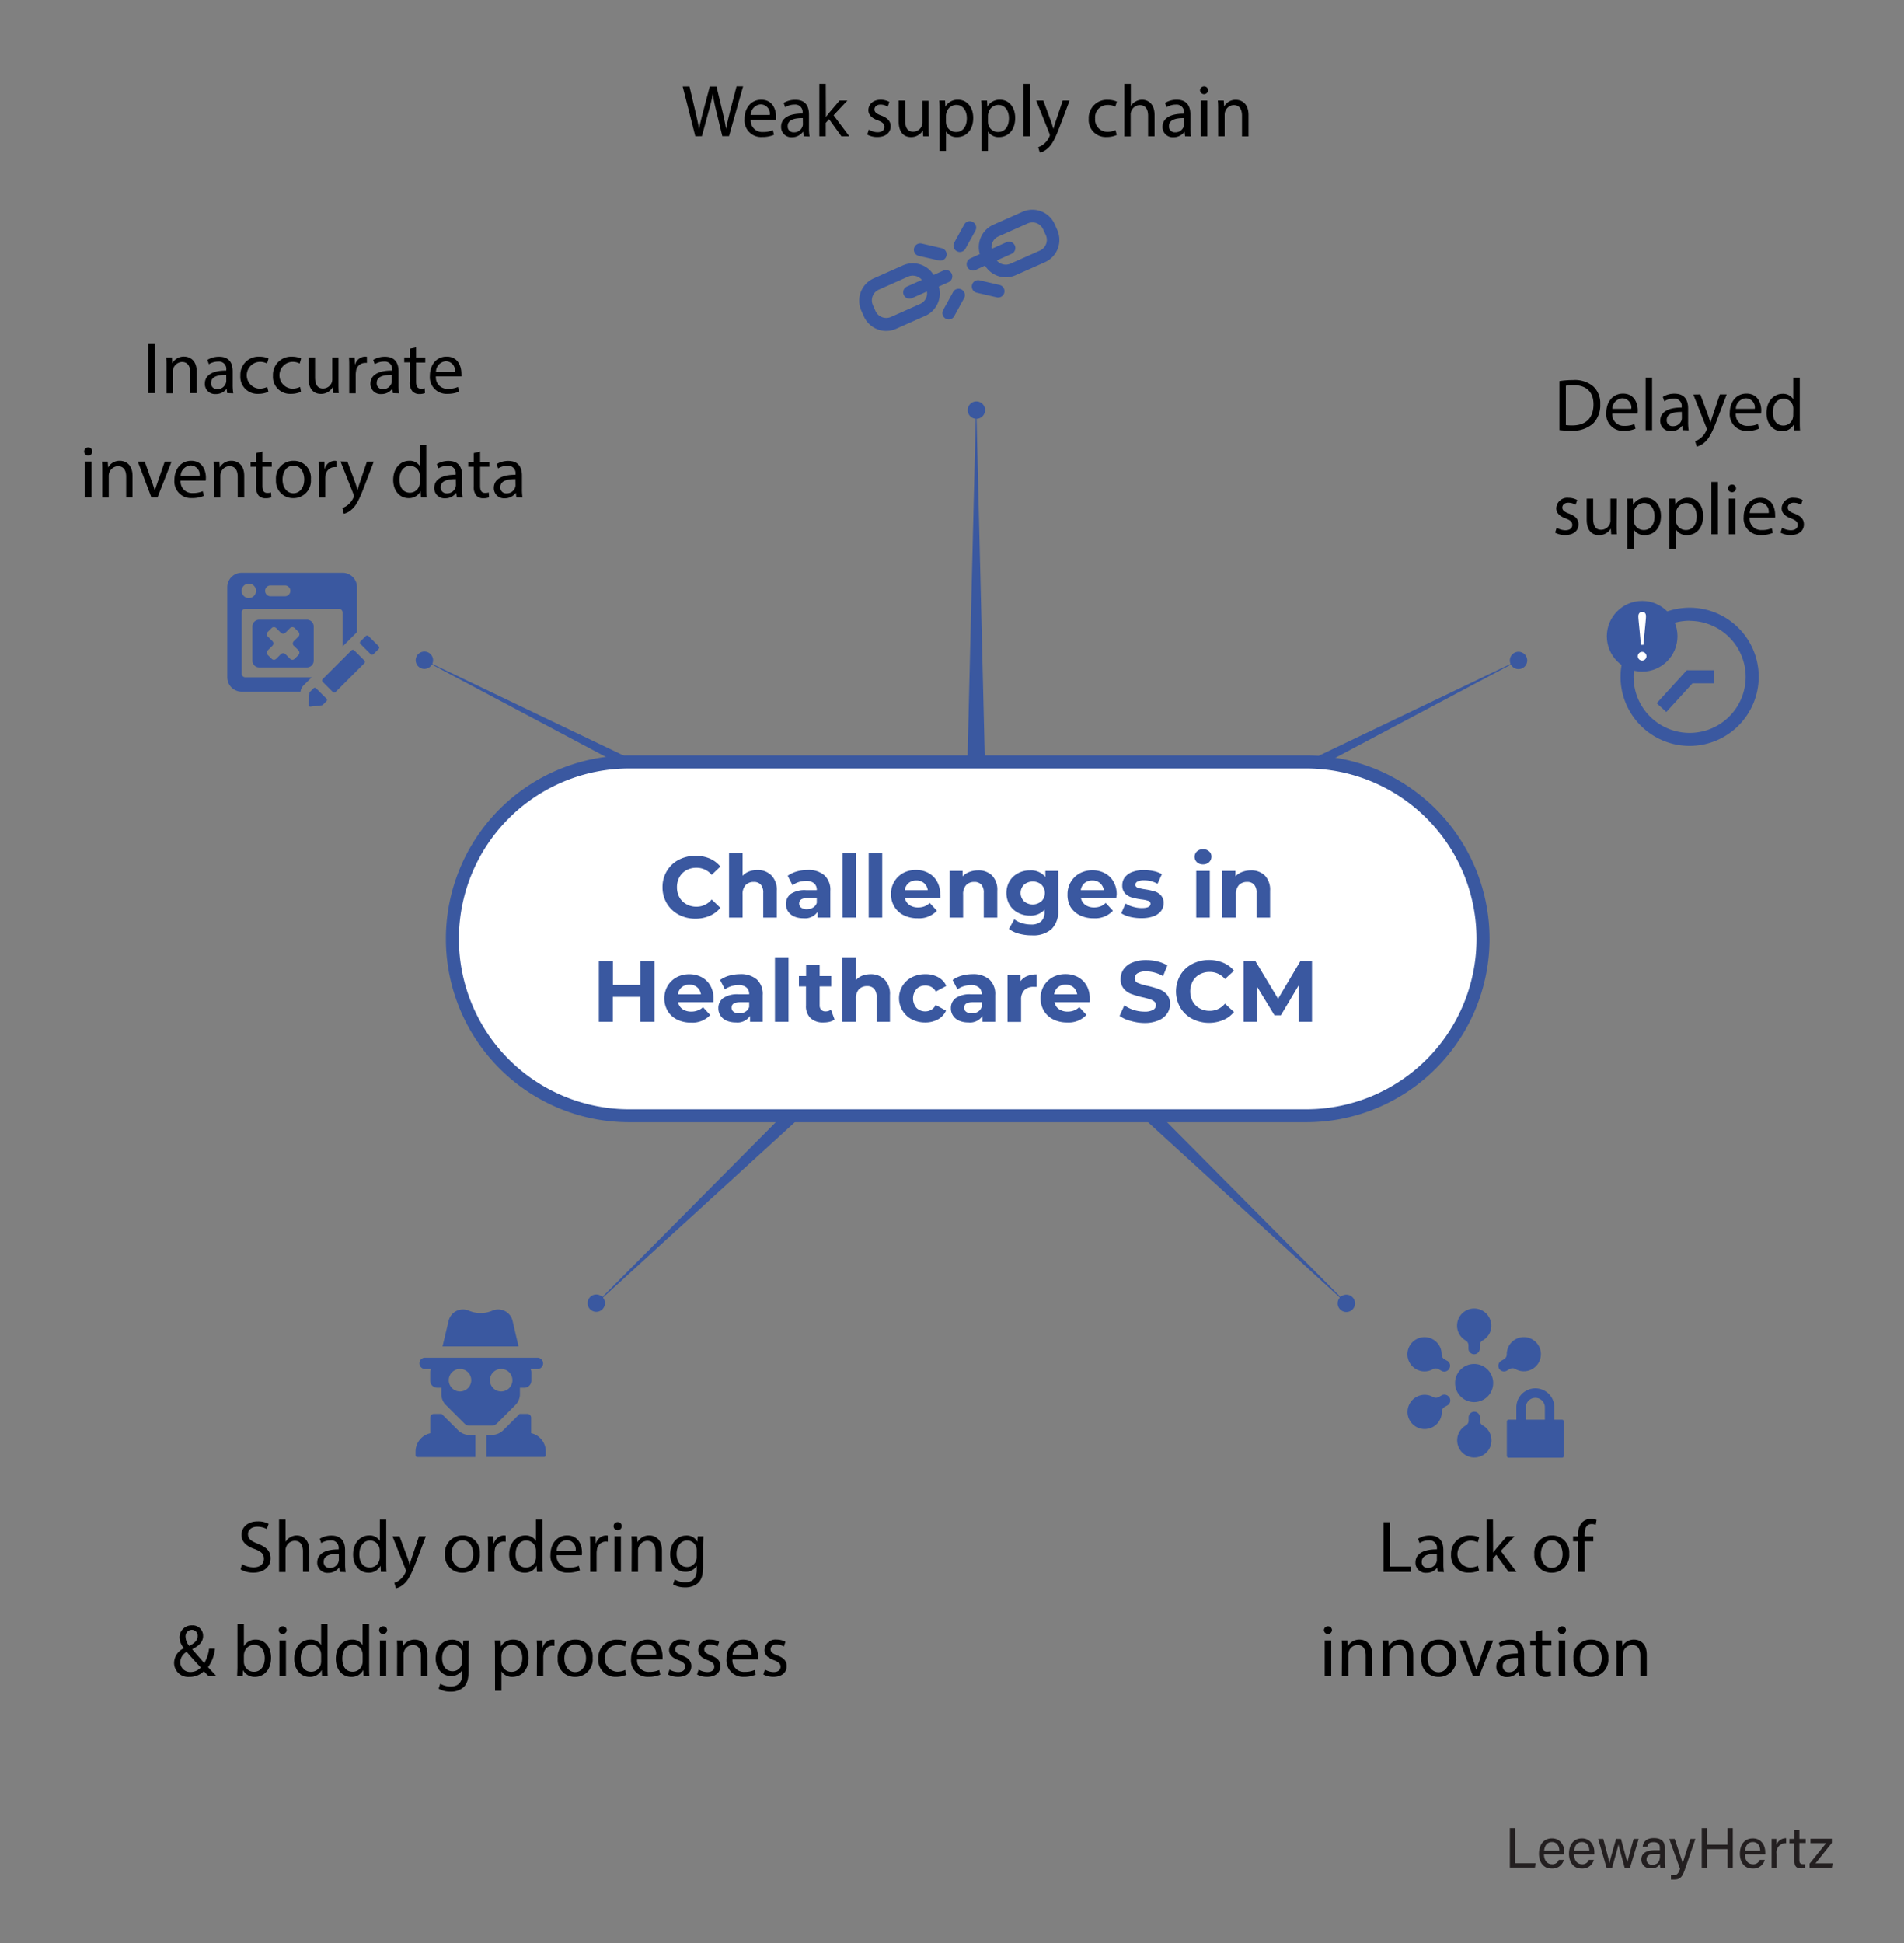 <?xml version="1.0" encoding="UTF-8"?> <svg xmlns="http://www.w3.org/2000/svg" viewBox="0 0 438.76 447.56"><rect x="0" y="0" width="438.76" height="447.56" fill="#808080" stroke="none"/><defs><style>.cls-1{fill:#231f20;}.cls-2{fill:#3a58a0;}.cls-3{fill:#fff;}</style></defs><g id="INFO_02"><path class="cls-1" d="M347.93,421.07h1.2v8.08h4.75l-.17,1h-5.78Z"></path><path class="cls-1" d="M355.79,427.07c0,1.34.7,2.31,1.82,2.31a1.53,1.53,0,0,0,1.6-1h1.16a2.71,2.71,0,0,1-2.8,2c-2.08,0-2.93-1.7-2.93-3.4,0-2,1-3.55,3-3.55s2.84,1.71,2.84,3.13c0,.21,0,.38,0,.55Zm3.54-.8c0-1.1-.57-2-1.69-2s-1.69.81-1.81,2Z"></path><path class="cls-1" d="M362.71,427.07c0,1.34.7,2.31,1.82,2.31a1.53,1.53,0,0,0,1.6-1h1.16a2.71,2.71,0,0,1-2.8,2c-2.08,0-2.93-1.7-2.93-3.4,0-2,1-3.55,3-3.55s2.84,1.71,2.84,3.13c0,.21,0,.38,0,.55Zm3.54-.8c0-1.1-.57-2-1.69-2s-1.69.81-1.81,2Z"></path><path class="cls-1" d="M369.46,423.55c.83,3.11,1.3,4.89,1.42,5.57h0c.12-.61.59-2.28,1.53-5.57h1.13c1,3.75,1.34,4.84,1.45,5.44h0c.17-.71.43-1.7,1.47-5.44h1.16l-2,6.63h-1.24c-.64-2.42-1.28-4.66-1.43-5.38h0c-.12.72-.71,2.75-1.45,5.38h-1.29l-1.92-6.63Z"></path><path class="cls-1" d="M383.63,428.73a10.19,10.19,0,0,0,.09,1.45h-1.1a3.42,3.42,0,0,1-.1-.86,2.12,2.12,0,0,1-2.06,1,2,2,0,0,1-2.23-2c0-1.48,1.16-2.16,3.14-2.16h1.12v-.56c0-.59-.18-1.3-1.42-1.3s-1.3.55-1.42,1.06h-1.11c.09-.91.66-2,2.57-2,1.62,0,2.52.67,2.52,2.17ZM382.51,427h-1.08c-1.32,0-2,.37-2,1.29a1.17,1.17,0,0,0,1.29,1.2c1.6,0,1.81-1.08,1.81-2.28V427Z"></path><path class="cls-1" d="M385.92,423.55c1.07,3.18,1.66,4.93,1.85,5.61h0c.21-.76.68-2.28,1.77-5.61h1.15l-2.38,6.93c-.67,1.95-1.18,2.44-2.53,2.44-.21,0-.46,0-.72,0v-1a4.93,4.93,0,0,0,.55,0c.84,0,1.15-.37,1.54-1.47l-2.48-6.89Z"></path><path class="cls-1" d="M392.15,421.07h1.2v3.81h4.74v-3.81h1.22v9.11h-1.22v-4.27h-4.74v4.27h-1.2Z"></path><path class="cls-1" d="M402.09,427.07c0,1.34.69,2.31,1.82,2.31a1.53,1.53,0,0,0,1.6-1h1.16a2.71,2.71,0,0,1-2.8,2c-2.08,0-2.93-1.7-2.93-3.4,0-2,1-3.55,3-3.55s2.84,1.71,2.84,3.13a4.7,4.7,0,0,1,0,.55Zm3.53-.8c0-1.1-.56-2-1.68-2s-1.69.81-1.81,2Z"></path><path class="cls-1" d="M408.25,425.35c0-.93,0-1.45,0-1.8h1.12c0,.18,0,.7,0,1.34a2.33,2.33,0,0,1,2.23-1.5v1.14A2.11,2.11,0,0,0,409.4,427v3.22h-1.15v-4.83Z"></path><path class="cls-1" d="M412.36,423.55h1.15v-2h1.14v2h1.46v.93h-1.46v3.88c0,.66.16,1,.76,1a2.87,2.87,0,0,0,.57,0v.86a2.87,2.87,0,0,1-1,.12c-1,0-1.48-.53-1.48-1.63v-4.16h-1.15Z"></path><path class="cls-1" d="M417,429.25l3.82-4.73h-3.62v-1h4.93v.95l-3.77,4.71h3.95l-.18,1H417v-.93Z"></path><line x1="224.95" y1="216.24" x2="95.95" y2="151.17"></line><polygon class="cls-2" points="223.59 218.92 97.65 152.07 97.69 152 226.3 213.56 223.59 218.92"></polygon><path class="cls-2" d="M98.67,150.27a2,2,0,1,0,.9,2.72A2,2,0,0,0,98.67,150.27Z"></path><path d="M35.65,79.09V90.55H34.17V79.09Z"></path><path d="M38.36,84.54c0-.84,0-1.54-.07-2.22h1.32l.09,1.36h0a3,3,0,0,1,2.72-1.55c1.14,0,2.91.68,2.91,3.5v4.92h-1.5V85.8c0-1.32-.49-2.43-1.9-2.43a2.22,2.22,0,0,0-2.11,2.23v5H38.36Z"></path><path d="M52.35,90.55l-.12-1h0a3.08,3.08,0,0,1-2.52,1.22,2.34,2.34,0,0,1-2.51-2.36c0-2,1.76-3.08,4.94-3.06v-.17a1.69,1.69,0,0,0-1.87-1.9,4.06,4.06,0,0,0-2.14.61l-.34-1a5.13,5.13,0,0,1,2.7-.73c2.52,0,3.13,1.72,3.13,3.37v3.07a11.89,11.89,0,0,0,.14,2Zm-.22-4.2c-1.63,0-3.49.25-3.49,1.85a1.33,1.33,0,0,0,1.41,1.43,2,2,0,0,0,2-1.38,1.57,1.57,0,0,0,.09-.48Z"></path><path d="M61.85,90.24a5.56,5.56,0,0,1-2.36.48,3.92,3.92,0,0,1-4.1-4.2,4.18,4.18,0,0,1,4.42-4.37,5,5,0,0,1,2.07.42l-.34,1.16a3.36,3.36,0,0,0-1.73-.39,3.1,3.1,0,0,0-.05,6.19,4.3,4.3,0,0,0,1.83-.41Z"></path><path d="M69.36,90.24a5.52,5.52,0,0,1-2.36.48,3.92,3.92,0,0,1-4.1-4.2,4.18,4.18,0,0,1,4.42-4.37,5.09,5.09,0,0,1,2.08.42l-.34,1.16a3.43,3.43,0,0,0-1.74-.39,3.1,3.1,0,0,0,0,6.19,4.39,4.39,0,0,0,1.84-.41Z"></path><path d="M78,88.3c0,.85,0,1.6.07,2.25H76.74l-.08-1.35h0a3.07,3.07,0,0,1-2.72,1.53c-1.29,0-2.84-.71-2.84-3.6V82.32h1.5v4.55c0,1.57.48,2.62,1.84,2.62a2.17,2.17,0,0,0,2-1.36,2.28,2.28,0,0,0,.13-.76V82.32H78Z"></path><path d="M80.48,84.88c0-1,0-1.8-.06-2.56h1.3l.06,1.61h.06a2.48,2.48,0,0,1,2.28-1.8,1.88,1.88,0,0,1,.43.05v1.41a2.59,2.59,0,0,0-.51,0,2.1,2.1,0,0,0-2,1.92,4.73,4.73,0,0,0-.07.7v4.39H80.48Z"></path><path d="M90.51,90.55l-.12-1h0a3.07,3.07,0,0,1-2.51,1.22,2.34,2.34,0,0,1-2.52-2.36c0-2,1.77-3.08,5-3.06v-.17a1.69,1.69,0,0,0-1.87-1.9,4,4,0,0,0-2.14.61l-.34-1a5.11,5.11,0,0,1,2.7-.73c2.51,0,3.13,1.72,3.13,3.37v3.07a12,12,0,0,0,.13,2Zm-.22-4.2c-1.63,0-3.48.25-3.48,1.85a1.32,1.32,0,0,0,1.41,1.43,2,2,0,0,0,2-1.38,1.56,1.56,0,0,0,.08-.48Z"></path><path d="M95.88,80v2.36H98v1.14H95.88v4.43c0,1,.29,1.6,1.13,1.6a3.29,3.29,0,0,0,.86-.1l.07,1.12a3.62,3.62,0,0,1-1.32.21A2.11,2.11,0,0,1,95,90.09a3.11,3.11,0,0,1-.58-2.15V83.46H93.15V82.32h1.27v-2Z"></path><path d="M100.44,86.7a2.64,2.64,0,0,0,2.82,2.86,5.38,5.38,0,0,0,2.28-.43l.26,1.08a6.83,6.83,0,0,1-2.74.51,3.83,3.83,0,0,1-4-4.15c0-2.48,1.46-4.44,3.86-4.44,2.69,0,3.4,2.36,3.4,3.88a5.05,5.05,0,0,1,0,.69Zm4.39-1.07a2.13,2.13,0,0,0-2.08-2.43,2.48,2.48,0,0,0-2.29,2.43Z"></path><path d="M21.25,104a.87.87,0,0,1-.95.91.89.89,0,0,1-.9-.91.91.91,0,0,1,.94-.94A.88.88,0,0,1,21.25,104Zm-1.66,10.54v-8.23h1.5v8.23Z"></path><path d="M23.57,108.55c0-.86,0-1.55-.07-2.23h1.33l.08,1.36h0a3,3,0,0,1,2.72-1.55c1.14,0,2.91.68,2.91,3.5v4.92H29.08V109.8c0-1.32-.5-2.43-1.91-2.43a2.22,2.22,0,0,0-2.11,2.23v5H23.57Z"></path><path d="M33.36,106.32,35,110.94a19.52,19.52,0,0,1,.67,2.11h0c.19-.68.42-1.36.69-2.11l1.6-4.62h1.57l-3.23,8.23H34.89l-3.13-8.23Z"></path><path d="M41.62,110.7a2.64,2.64,0,0,0,2.82,2.86,5.38,5.38,0,0,0,2.28-.43l.26,1.08a6.83,6.83,0,0,1-2.74.51,3.83,3.83,0,0,1-4.05-4.15c0-2.48,1.47-4.44,3.86-4.44,2.69,0,3.4,2.36,3.4,3.88a5.05,5.05,0,0,1-.05.69ZM46,109.63a2.13,2.13,0,0,0-2.08-2.43,2.48,2.48,0,0,0-2.29,2.43Z"></path><path d="M49.3,108.55c0-.86,0-1.55-.06-2.23h1.32l.09,1.36h0a3,3,0,0,1,2.72-1.55c1.14,0,2.91.68,2.91,3.5v4.92h-1.5V109.8c0-1.32-.49-2.43-1.9-2.43a2.14,2.14,0,0,0-2,1.53,2.41,2.41,0,0,0-.1.7v5H49.3Z"></path><path d="M60.47,104v2.36h2.15v1.14H60.47v4.43c0,1,.29,1.6,1.13,1.6a3.29,3.29,0,0,0,.86-.1l.07,1.12a3.64,3.64,0,0,1-1.33.21,2.11,2.11,0,0,1-1.61-.63,3.11,3.11,0,0,1-.58-2.15v-4.48H57.74v-1.14H59v-2Z"></path><path d="M71.64,110.36a4,4,0,0,1-4.1,4.37,3.91,3.91,0,0,1-3.94-4.23,4,4,0,0,1,4.08-4.37A3.9,3.9,0,0,1,71.64,110.36Zm-6.53.09c0,1.8,1,3.16,2.5,3.16s2.5-1.34,2.5-3.2c0-1.39-.69-3.16-2.46-3.16S65.11,108.89,65.11,110.45Z"></path><path d="M73.53,108.89c0-1,0-1.81-.07-2.57h1.31l0,1.61h.07a2.47,2.47,0,0,1,2.28-1.8,1.73,1.73,0,0,1,.42.05v1.41a2.44,2.44,0,0,0-.51,0,2.09,2.09,0,0,0-2,1.92,3.68,3.68,0,0,0-.07.7v4.39H73.53Z"></path><path d="M80.06,106.32l1.8,4.86c.19.54.39,1.19.53,1.68h0c.15-.49.32-1.12.53-1.71l1.63-4.83h1.58l-2.24,5.86c-1.07,2.82-1.8,4.27-2.83,5.15a4,4,0,0,1-1.83,1L78.89,117a3.69,3.69,0,0,0,1.3-.73,4.51,4.51,0,0,0,1.26-1.66,1.06,1.06,0,0,0,.12-.36,1.27,1.27,0,0,0-.1-.39l-3-7.58Z"></path><path d="M98.23,102.48v9.94c0,.73,0,1.56.07,2.13H97l-.07-1.43h0a3,3,0,0,1-2.8,1.61c-2,0-3.52-1.68-3.52-4.18,0-2.74,1.68-4.42,3.69-4.42a2.75,2.75,0,0,1,2.48,1.26h0v-4.91Zm-1.5,7.19a2.64,2.64,0,0,0-.06-.63,2.21,2.21,0,0,0-2.16-1.74c-1.55,0-2.47,1.36-2.47,3.18,0,1.67.82,3,2.43,3a2.26,2.26,0,0,0,2.2-1.79,2.63,2.63,0,0,0,.06-.64Z"></path><path d="M105.27,114.55l-.12-1h-.05a3.09,3.09,0,0,1-2.52,1.22,2.34,2.34,0,0,1-2.51-2.36c0-2,1.76-3.08,4.94-3.06v-.17a1.69,1.69,0,0,0-1.87-1.9,4.06,4.06,0,0,0-2.14.61l-.34-1a5.13,5.13,0,0,1,2.7-.73c2.52,0,3.13,1.72,3.13,3.37v3.07a11.89,11.89,0,0,0,.14,2Zm-.22-4.2c-1.63,0-3.49.25-3.49,1.85a1.33,1.33,0,0,0,1.41,1.43,2,2,0,0,0,2-1.38,1.57,1.57,0,0,0,.09-.48Z"></path><path d="M110.64,104v2.36h2.14v1.14h-2.14v4.43c0,1,.29,1.6,1.12,1.6a3.44,3.44,0,0,0,.87-.1l.07,1.12a3.64,3.64,0,0,1-1.33.21,2.08,2.08,0,0,1-1.61-.63,3.06,3.06,0,0,1-.58-2.15v-4.48H107.9v-1.14h1.28v-2Z"></path><path d="M119,114.55l-.12-1h-.05a3.07,3.07,0,0,1-2.51,1.22,2.34,2.34,0,0,1-2.52-2.36c0-2,1.77-3.08,5-3.06v-.17a1.69,1.69,0,0,0-1.87-1.9,4.06,4.06,0,0,0-2.15.61l-.34-1a5.14,5.14,0,0,1,2.71-.73c2.51,0,3.13,1.72,3.13,3.37v3.07a12,12,0,0,0,.13,2Zm-.22-4.2c-1.63,0-3.48.25-3.48,1.85a1.32,1.32,0,0,0,1.41,1.43,2,2,0,0,0,2-1.38,1.32,1.32,0,0,0,.09-.48Z"></path><path d="M160.23,31.39l-2.91-11.45h1.57l1.36,5.79c.34,1.43.64,2.86.85,4h0c.19-1.13.54-2.49.93-4l1.53-5.78h1.55l1.4,5.81c.32,1.36.62,2.72.79,3.93h0c.24-1.26.56-2.54.92-4l1.51-5.78h1.51l-3.25,11.45h-1.54l-1.45-6a35.48,35.48,0,0,1-.74-3.74h0a35.93,35.93,0,0,1-.88,3.74l-1.63,6Z"></path><path d="M173,27.55a2.64,2.64,0,0,0,2.82,2.86,5.38,5.38,0,0,0,2.28-.43l.26,1.07a6.66,6.66,0,0,1-2.74.51,3.82,3.82,0,0,1-4.05-4.14c0-2.49,1.47-4.44,3.86-4.44,2.69,0,3.4,2.36,3.4,3.88a5.05,5.05,0,0,1,0,.69Zm4.39-1.07a2.13,2.13,0,0,0-2.08-2.43A2.48,2.48,0,0,0,173,26.48Z"></path><path d="M185.2,31.39l-.12-1H185a3.07,3.07,0,0,1-2.51,1.22A2.34,2.34,0,0,1,180,29.22c0-2,1.77-3.08,4.95-3.06V26a1.69,1.69,0,0,0-1.87-1.9,4.06,4.06,0,0,0-2.15.61l-.34-1A5.14,5.14,0,0,1,183.3,23c2.51,0,3.12,1.72,3.12,3.37v3.07a11.69,11.69,0,0,0,.14,2ZM185,27.2c-1.63,0-3.48.25-3.48,1.85a1.32,1.32,0,0,0,1.41,1.43,2,2,0,0,0,2-1.38,1.32,1.32,0,0,0,.09-.48Z"></path><path d="M190.32,26.94h0c.21-.29.49-.65.73-.93l2.42-2.84h1.8l-3.18,3.38,3.62,4.84h-1.82l-2.84-3.94-.76.85v3.09h-1.48V19.33h1.48Z"></path><path d="M200.21,29.86a3.92,3.92,0,0,0,2,.6c1.09,0,1.6-.54,1.6-1.22s-.42-1.11-1.53-1.52c-1.48-.52-2.17-1.34-2.17-2.33,0-1.32,1.07-2.41,2.84-2.41a4.13,4.13,0,0,1,2,.51l-.38,1.09a3.11,3.11,0,0,0-1.68-.48c-.88,0-1.38.51-1.38,1.12s.5,1,1.57,1.4c1.43.54,2.16,1.26,2.16,2.48,0,1.44-1.13,2.46-3.08,2.46a4.69,4.69,0,0,1-2.31-.56Z"></path><path d="M214,29.15c0,.85,0,1.6.07,2.24h-1.33l-.08-1.34h0a3.12,3.12,0,0,1-2.72,1.53c-1.3,0-2.84-.71-2.84-3.6V23.17h1.49v4.55c0,1.57.48,2.62,1.84,2.62a2.17,2.17,0,0,0,2-1.36,2.06,2.06,0,0,0,.14-.76v-5H214Z"></path><path d="M216.51,25.85c0-1.05,0-1.9-.06-2.68h1.34l.07,1.41h0a3.22,3.22,0,0,1,2.93-1.6c2,0,3.48,1.68,3.48,4.18,0,3-1.8,4.42-3.74,4.42A2.86,2.86,0,0,1,218,30.29h0v4.47h-1.48Zm1.48,2.2a3.78,3.78,0,0,0,.07.61,2.31,2.31,0,0,0,2.25,1.75c1.58,0,2.49-1.29,2.49-3.18,0-1.65-.86-3.06-2.44-3.06A2.38,2.38,0,0,0,218.1,26a2.12,2.12,0,0,0-.11.61Z"></path><path d="M226.19,25.85c0-1.05,0-1.9-.07-2.68h1.34l.07,1.41h0a3.23,3.23,0,0,1,2.93-1.6c2,0,3.48,1.68,3.48,4.18,0,3-1.8,4.42-3.74,4.42a2.86,2.86,0,0,1-2.53-1.29h0v4.47h-1.48Zm1.48,2.2a3.82,3.82,0,0,0,.06.61A2.33,2.33,0,0,0,230,30.41c1.58,0,2.5-1.29,2.5-3.18,0-1.65-.87-3.06-2.45-3.06A2.39,2.39,0,0,0,227.77,26a2.51,2.51,0,0,0-.1.61Z"></path><path d="M235.86,19.33h1.5V31.39h-1.5Z"></path><path d="M240.42,23.17l1.8,4.86c.18.54.39,1.19.52,1.68h0c.15-.49.32-1.12.53-1.72l1.63-4.82h1.58L244.27,29c-1.07,2.82-1.8,4.27-2.82,5.15a4,4,0,0,1-1.83,1l-.38-1.26a3.8,3.8,0,0,0,1.31-.73,4.51,4.51,0,0,0,1.26-1.66,1.13,1.13,0,0,0,.12-.36,1.56,1.56,0,0,0-.1-.39l-3.05-7.58Z"></path><path d="M257.35,31.09a5.61,5.61,0,0,1-2.37.47,3.9,3.9,0,0,1-4.09-4.19A4.18,4.18,0,0,1,255.31,23a5.08,5.08,0,0,1,2.07.42L257,24.58a3.42,3.42,0,0,0-1.73-.39,2.85,2.85,0,0,0-2.91,3.11,2.82,2.82,0,0,0,2.86,3.07,4.32,4.32,0,0,0,1.83-.4Z"></path><path d="M259.1,19.33h1.49v5.13h0a2.7,2.7,0,0,1,1.07-1.05,3,3,0,0,1,1.53-.43c1.1,0,2.87.68,2.87,3.52v4.89h-1.49V26.67c0-1.33-.5-2.45-1.91-2.45a2.14,2.14,0,0,0-2,1.5,1.68,1.68,0,0,0-.11.71v5H259.1Z"></path><path d="M273.09,31.39l-.12-1h-.05a3.08,3.08,0,0,1-2.52,1.22,2.34,2.34,0,0,1-2.51-2.36c0-2,1.77-3.08,4.94-3.06V26a1.69,1.69,0,0,0-1.87-1.9,4.06,4.06,0,0,0-2.14.61l-.34-1a5.14,5.14,0,0,1,2.71-.73c2.51,0,3.12,1.72,3.12,3.37v3.07a11.69,11.69,0,0,0,.14,2Zm-.22-4.19c-1.63,0-3.49.25-3.49,1.85a1.33,1.33,0,0,0,1.41,1.43,2,2,0,0,0,2-1.38,1.57,1.57,0,0,0,.09-.48Z"></path><path d="M278.39,20.86a.93.93,0,0,1-1.85,0,.91.91,0,0,1,.94-.94A.88.88,0,0,1,278.39,20.86Zm-1.66,10.53V23.17h1.49v8.22Z"></path><path d="M280.71,25.39c0-.85,0-1.54-.07-2.22H282l.09,1.36h0A3,3,0,0,1,284.8,23c1.14,0,2.91.68,2.91,3.5v4.91h-1.5V26.65c0-1.32-.49-2.43-1.9-2.43a2.14,2.14,0,0,0-2,1.53,2.41,2.41,0,0,0-.1.7v4.94h-1.49Z"></path><path d="M359.36,87.78a20.59,20.59,0,0,1,3.14-.24A6.57,6.57,0,0,1,367.15,89a5.26,5.26,0,0,1,1.61,4.11,6,6,0,0,1-1.65,4.45,7.06,7.06,0,0,1-5.06,1.65,22.67,22.67,0,0,1-2.69-.14Zm1.48,10.13a10.48,10.48,0,0,0,1.5.08c3.16,0,4.87-1.77,4.87-4.86,0-2.7-1.51-4.42-4.64-4.42a8.8,8.8,0,0,0-1.73.15Z"></path><path d="M371.53,95.24a2.64,2.64,0,0,0,2.82,2.85,5.4,5.4,0,0,0,2.28-.42l.26,1.07a6.66,6.66,0,0,1-2.74.51,3.83,3.83,0,0,1-4-4.15c0-2.48,1.47-4.44,3.86-4.44,2.69,0,3.4,2.37,3.4,3.88a5.23,5.23,0,0,1-.05.7Zm4.39-1.07a2.13,2.13,0,0,0-2.08-2.43,2.47,2.47,0,0,0-2.29,2.43Z"></path><path d="M379.22,87h1.49V99.08h-1.49Z"></path><path d="M387.78,99.08l-.12-1h-.05a3.05,3.05,0,0,1-2.51,1.23,2.35,2.35,0,0,1-2.52-2.37c0-2,1.77-3.07,4.95-3.06v-.17a1.69,1.69,0,0,0-1.87-1.9,4.09,4.09,0,0,0-2.14.61l-.34-1a5,5,0,0,1,2.7-.74c2.51,0,3.13,1.72,3.13,3.37v3.08a11.83,11.83,0,0,0,.13,2Zm-.22-4.2c-1.63,0-3.48.26-3.48,1.85a1.32,1.32,0,0,0,1.41,1.43,2,2,0,0,0,2-1.38,1.55,1.55,0,0,0,.08-.47Z"></path><path d="M391.83,90.85l1.8,4.86c.19.55.39,1.19.53,1.69h0c.15-.5.32-1.13.53-1.72l1.63-4.83h1.58l-2.24,5.87c-1.07,2.82-1.8,4.26-2.82,5.15a4.22,4.22,0,0,1-1.84,1l-.37-1.26a4,4,0,0,0,1.3-.73,4.55,4.55,0,0,0,1.26-1.67,1,1,0,0,0,.12-.36,1.27,1.27,0,0,0-.1-.39l-3-7.58Z"></path><path d="M400,95.24a2.63,2.63,0,0,0,2.82,2.85,5.35,5.35,0,0,0,2.27-.42l.26,1.07a6.66,6.66,0,0,1-2.74.51,3.82,3.82,0,0,1-4-4.15c0-2.48,1.46-4.44,3.86-4.44,2.68,0,3.4,2.37,3.4,3.88a4.91,4.91,0,0,1-.06.7Zm4.38-1.07a2.12,2.12,0,0,0-2.07-2.43,2.48,2.48,0,0,0-2.3,2.43Z"></path><path d="M414.74,87V97c0,.73,0,1.57.07,2.13h-1.34l-.07-1.43h0a3,3,0,0,1-2.81,1.62c-2,0-3.52-1.69-3.52-4.19,0-2.73,1.69-4.42,3.69-4.42a2.75,2.75,0,0,1,2.48,1.26h0V87Zm-1.49,7.19a2.7,2.7,0,0,0-.07-.63A2.2,2.2,0,0,0,411,91.84c-1.54,0-2.46,1.36-2.46,3.18,0,1.66.81,3,2.43,3a2.24,2.24,0,0,0,2.19-1.79,2.56,2.56,0,0,0,.07-.64Z"></path><path d="M358.72,121.55a4,4,0,0,0,2,.59c1.09,0,1.6-.54,1.6-1.22s-.42-1.1-1.53-1.51c-1.48-.53-2.17-1.35-2.17-2.33a2.54,2.54,0,0,1,2.84-2.42,4.13,4.13,0,0,1,2,.51l-.38,1.09a3.21,3.21,0,0,0-1.68-.47c-.88,0-1.38.51-1.38,1.12s.5,1,1.57,1.39c1.43.55,2.16,1.26,2.16,2.48,0,1.45-1.12,2.47-3.08,2.47a4.69,4.69,0,0,1-2.31-.56Z"></path><path d="M372.54,120.83c0,.86,0,1.6.07,2.25h-1.32l-.09-1.34h0a3.1,3.1,0,0,1-2.72,1.53c-1.3,0-2.84-.72-2.84-3.61v-4.81h1.49v4.56c0,1.56.48,2.62,1.84,2.62a2.16,2.16,0,0,0,2-1.37,2.06,2.06,0,0,0,.14-.76v-5.05h1.49Z"></path><path d="M375,117.54c0-1.06,0-1.91-.07-2.69h1.34l.07,1.41h0a3.24,3.24,0,0,1,2.93-1.6c2,0,3.48,1.69,3.48,4.19,0,3-1.8,4.42-3.74,4.42a2.87,2.87,0,0,1-2.53-1.3h0v4.47H375Zm1.47,2.19a3.66,3.66,0,0,0,.07.61,2.31,2.31,0,0,0,2.25,1.75c1.58,0,2.49-1.29,2.49-3.18,0-1.64-.86-3.06-2.44-3.06a2.4,2.4,0,0,0-2.26,1.86,2.06,2.06,0,0,0-.11.61Z"></path><path d="M384.7,117.54c0-1.06,0-1.91-.07-2.69H386l.07,1.41h0a3.24,3.24,0,0,1,2.92-1.6c2,0,3.48,1.69,3.48,4.19,0,3-1.8,4.42-3.74,4.42a2.88,2.88,0,0,1-2.53-1.3h0v4.47H384.7Zm1.48,2.19a2.84,2.84,0,0,0,.07.61,2.3,2.3,0,0,0,2.24,1.75c1.58,0,2.5-1.29,2.5-3.18,0-1.64-.87-3.06-2.45-3.06a2.4,2.4,0,0,0-2.26,1.86,2.43,2.43,0,0,0-.1.61Z"></path><path d="M394.37,111h1.5v12.07h-1.5Z"></path><path d="M400.05,112.54a.93.93,0,0,1-1.85,0,.9.9,0,0,1,.93-.93A.88.88,0,0,1,400.05,112.54Zm-1.67,10.54v-8.23h1.5v8.23Z"></path><path d="M403.19,119.24a2.64,2.64,0,0,0,2.83,2.85,5.35,5.35,0,0,0,2.27-.42l.26,1.07a6.66,6.66,0,0,1-2.74.51,3.82,3.82,0,0,1-4-4.15c0-2.48,1.46-4.44,3.86-4.44,2.68,0,3.39,2.37,3.39,3.88a5.23,5.23,0,0,1,0,.7Zm4.39-1.07a2.12,2.12,0,0,0-2.07-2.43,2.48,2.48,0,0,0-2.3,2.43Z"></path><path d="M410.67,121.55a4,4,0,0,0,2,.59c1.08,0,1.59-.54,1.59-1.22s-.42-1.1-1.53-1.51c-1.48-.53-2.17-1.35-2.17-2.33a2.54,2.54,0,0,1,2.84-2.42,4.13,4.13,0,0,1,2,.51l-.37,1.09a3.28,3.28,0,0,0-1.69-.47c-.88,0-1.37.51-1.37,1.12s.49,1,1.56,1.39c1.43.55,2.16,1.26,2.16,2.48,0,1.45-1.12,2.47-3.08,2.47a4.69,4.69,0,0,1-2.31-.56Z"></path><path d="M55.77,360.26a5.27,5.27,0,0,0,2.66.75c1.51,0,2.39-.8,2.39-1.95s-.61-1.69-2.16-2.28c-1.87-.66-3-1.63-3-3.25,0-1.78,1.48-3.11,3.7-3.11a5.21,5.21,0,0,1,2.54.56l-.41,1.21a4.65,4.65,0,0,0-2.18-.54c-1.56,0-2.16.93-2.16,1.71,0,1.07.7,1.6,2.28,2.21,1.94.75,2.93,1.69,2.93,3.37s-1.31,3.3-4,3.3a5.89,5.89,0,0,1-2.92-.74Z"></path><path d="M64.31,350H65.8v5.13h0a2.77,2.77,0,0,1,1.07-1.05,3,3,0,0,1,1.53-.43c1.1,0,2.87.68,2.87,3.52v4.9H69.82v-4.73c0-1.33-.5-2.45-1.91-2.45a2.14,2.14,0,0,0-2,1.5,1.68,1.68,0,0,0-.11.71v5H64.31Z"></path><path d="M78.3,362.07l-.12-1h-.05a3.08,3.08,0,0,1-2.52,1.22,2.34,2.34,0,0,1-2.51-2.36c0-2,1.76-3.08,4.94-3.06v-.17a1.69,1.69,0,0,0-1.87-1.9,4.06,4.06,0,0,0-2.14.61l-.34-1a5.13,5.13,0,0,1,2.7-.73c2.52,0,3.13,1.72,3.13,3.37v3.07a11.89,11.89,0,0,0,.14,2Zm-.22-4.2c-1.63,0-3.49.25-3.49,1.85A1.33,1.33,0,0,0,76,361.15a2,2,0,0,0,2-1.38,1.56,1.56,0,0,0,.09-.47Z"></path><path d="M89,350v9.94c0,.73,0,1.56.07,2.13H87.77l-.07-1.43h0a3,3,0,0,1-2.81,1.61c-2,0-3.52-1.68-3.52-4.18,0-2.74,1.68-4.42,3.69-4.42a2.75,2.75,0,0,1,2.48,1.26h0V350Zm-1.49,7.19a2.7,2.7,0,0,0-.07-.63,2.21,2.21,0,0,0-2.16-1.74c-1.55,0-2.47,1.36-2.47,3.18s.82,3.05,2.44,3.05a2.25,2.25,0,0,0,2.19-1.79,2.64,2.64,0,0,0,.07-.65Z"></path><path d="M92.07,353.84l1.8,4.86c.19.54.39,1.19.53,1.68h0c.15-.49.32-1.12.53-1.71l1.63-4.83h1.58l-2.24,5.86c-1.07,2.82-1.8,4.27-2.82,5.15a4.11,4.11,0,0,1-1.84,1l-.37-1.26a3.69,3.69,0,0,0,1.3-.73,4.51,4.51,0,0,0,1.26-1.66,1.06,1.06,0,0,0,.12-.36,1.27,1.27,0,0,0-.1-.39l-3-7.58Z"></path><path d="M110.58,357.88a4,4,0,0,1-4.1,4.37,3.91,3.91,0,0,1-3.94-4.23,4,4,0,0,1,4.08-4.37A3.9,3.9,0,0,1,110.58,357.88Zm-6.53.09c0,1.8,1,3.16,2.5,3.16s2.5-1.34,2.5-3.2c0-1.39-.7-3.16-2.46-3.16S104.05,356.4,104.05,358Z"></path><path d="M112.47,356.4c0-1,0-1.8-.07-2.56h1.31l.05,1.61h.07a2.46,2.46,0,0,1,2.28-1.8,1.79,1.79,0,0,1,.42.05v1.41a2.51,2.51,0,0,0-.51-.05,2.09,2.09,0,0,0-2,1.92,3.77,3.77,0,0,0-.07.7v4.39h-1.48Z"></path><path d="M125,350v9.94c0,.73,0,1.56.07,2.13h-1.34l-.07-1.43h0a3,3,0,0,1-2.81,1.61c-2,0-3.52-1.68-3.52-4.18,0-2.74,1.69-4.42,3.69-4.42a2.75,2.75,0,0,1,2.48,1.26h0V350Zm-1.49,7.19a2.7,2.7,0,0,0-.07-.63,2.21,2.21,0,0,0-2.16-1.74c-1.55,0-2.46,1.36-2.46,3.18s.81,3.05,2.43,3.05a2.25,2.25,0,0,0,2.19-1.79,2.64,2.64,0,0,0,.07-.65Z"></path><path d="M128.28,358.22a2.63,2.63,0,0,0,2.82,2.86,5.38,5.38,0,0,0,2.28-.43l.25,1.08a6.77,6.77,0,0,1-2.73.51,3.82,3.82,0,0,1-4.05-4.15c0-2.48,1.46-4.44,3.86-4.44,2.68,0,3.4,2.36,3.4,3.88,0,.3,0,.54-.05.69Zm4.38-1.07a2.13,2.13,0,0,0-2.07-2.43,2.49,2.49,0,0,0-2.3,2.43Z"></path><path d="M136,356.4c0-1,0-1.8-.07-2.56h1.31l.05,1.61h.07a2.48,2.48,0,0,1,2.28-1.8,1.73,1.73,0,0,1,.42.05v1.41a2.44,2.44,0,0,0-.51-.05,2.09,2.09,0,0,0-2,1.92,3.77,3.77,0,0,0-.07.7v4.39H136Z"></path><path d="M143.25,351.53a.87.87,0,0,1-.95.91.89.89,0,0,1-.9-.91.91.91,0,0,1,.94-.94A.88.88,0,0,1,143.25,351.53Zm-1.66,10.54v-8.23h1.49v8.23Z"></path><path d="M145.57,356.06c0-.84,0-1.54-.07-2.22h1.33l.08,1.36h0a3,3,0,0,1,2.72-1.55c1.14,0,2.91.68,2.91,3.5v4.92h-1.5v-4.75c0-1.32-.49-2.43-1.9-2.43a2.22,2.22,0,0,0-2.11,2.23v4.95h-1.49Z"></path><path d="M162.09,353.84c0,.59-.07,1.26-.07,2.26v4.78c0,1.88-.37,3-1.17,3.75a4.36,4.36,0,0,1-3,1,5.32,5.32,0,0,1-2.74-.68l.37-1.14a4.68,4.68,0,0,0,2.42.65c1.53,0,2.65-.8,2.65-2.88v-.92h0a2.94,2.94,0,0,1-2.62,1.38c-2,0-3.5-1.73-3.5-4,0-2.79,1.82-4.37,3.7-4.37a2.74,2.74,0,0,1,2.57,1.43h0l.07-1.24Zm-1.55,3.25a2.17,2.17,0,0,0-2.17-2.27c-1.43,0-2.45,1.21-2.45,3.11,0,1.62.82,3,2.43,3a2.18,2.18,0,0,0,2.07-1.53,2.43,2.43,0,0,0,.12-.8Z"></path><path d="M48.06,386.07c-.33-.33-.63-.65-1.08-1.13a4.67,4.67,0,0,1-3.34,1.31A3.24,3.24,0,0,1,40.12,383a3.77,3.77,0,0,1,2.24-3.35v-.05a4,4,0,0,1-1-2.4,2.78,2.78,0,0,1,2.91-2.82,2.38,2.38,0,0,1,2.53,2.43c0,1.21-.7,2.16-2.52,3.06v0c1,1.13,2.06,2.38,2.79,3.2a8.48,8.48,0,0,0,1.11-3.35h1.36A8.74,8.74,0,0,1,47.94,384l1.88,2Zm-1.81-2c-.68-.74-2-2.14-3.23-3.6a2.82,2.82,0,0,0-1.48,2.33,2.26,2.26,0,0,0,2.35,2.31A3.17,3.17,0,0,0,46.25,384.09Zm-3.48-7a3.17,3.17,0,0,0,.87,2.05c1.15-.66,1.9-1.27,1.9-2.24a1.35,1.35,0,0,0-1.33-1.48A1.49,1.49,0,0,0,42.77,377.11Z"></path><path d="M54.65,386.07c0-.56.07-1.4.07-2.13V374H56.2v5.16h0A3.09,3.09,0,0,1,59,377.65c2,0,3.48,1.7,3.46,4.2,0,2.94-1.85,4.4-3.68,4.4a3,3,0,0,1-2.76-1.54H56l-.07,1.36Zm1.55-3.3a2.35,2.35,0,0,0,.07.54,2.3,2.3,0,0,0,2.24,1.75c1.56,0,2.5-1.27,2.5-3.16,0-1.65-.85-3.06-2.45-3.06a2.39,2.39,0,0,0-2.28,1.84,3.23,3.23,0,0,0-.08.61Z"></path><path d="M66.06,375.53a.93.93,0,0,1-1.85,0,.91.91,0,0,1,.93-.94A.89.89,0,0,1,66.06,375.53Zm-1.67,10.54v-8.23h1.5v8.23Z"></path><path d="M75.48,374v9.94c0,.73,0,1.57.06,2.13H74.2l-.07-1.43h0a3,3,0,0,1-2.81,1.61c-2,0-3.51-1.68-3.51-4.18,0-2.74,1.68-4.42,3.68-4.42A2.78,2.78,0,0,1,74,378.91h0V374ZM74,381.19a2.7,2.7,0,0,0-.07-.63,2.2,2.2,0,0,0-2.16-1.74c-1.54,0-2.46,1.36-2.46,3.18s.81,3.05,2.43,3.05a2.25,2.25,0,0,0,2.19-1.79,2.62,2.62,0,0,0,.07-.64Z"></path><path d="M85.06,374v9.94c0,.73,0,1.57.07,2.13H83.79l-.07-1.43h0a3,3,0,0,1-2.81,1.61c-2,0-3.52-1.68-3.52-4.18,0-2.74,1.69-4.42,3.69-4.42a2.75,2.75,0,0,1,2.48,1.26h0V374Zm-1.49,7.19a2.7,2.7,0,0,0-.07-.63,2.21,2.21,0,0,0-2.16-1.74c-1.55,0-2.46,1.36-2.46,3.18s.81,3.05,2.43,3.05a2.25,2.25,0,0,0,2.19-1.79,2.62,2.62,0,0,0,.07-.64Z"></path><path d="M89.21,375.53a.93.93,0,0,1-1.85,0,.91.91,0,0,1,.93-.94A.89.89,0,0,1,89.21,375.53Zm-1.66,10.54v-8.23H89v8.23Z"></path><path d="M91.52,380.07c0-.85,0-1.55-.06-2.23h1.32l.09,1.36h0a3,3,0,0,1,2.72-1.55c1.14,0,2.91.68,2.91,3.5v4.92H97v-4.75c0-1.32-.49-2.43-1.9-2.43a2.14,2.14,0,0,0-2,1.53,2.11,2.11,0,0,0-.1.7v4.95h-1.5Z"></path><path d="M108.05,377.84c0,.59-.07,1.26-.07,2.26v4.78c0,1.88-.37,3-1.17,3.75a4.37,4.37,0,0,1-3,1,5.31,5.31,0,0,1-2.73-.68l.37-1.14a4.68,4.68,0,0,0,2.42.65c1.53,0,2.65-.8,2.65-2.88v-.92h0a2.92,2.92,0,0,1-2.61,1.38c-2,0-3.51-1.73-3.51-4,0-2.79,1.82-4.37,3.71-4.37a2.74,2.74,0,0,1,2.57,1.43h0l.07-1.24Zm-1.55,3.25a2.35,2.35,0,0,0-.08-.68,2.18,2.18,0,0,0-2.1-1.59c-1.42,0-2.44,1.21-2.44,3.11,0,1.62.81,3,2.43,3a2.18,2.18,0,0,0,2.07-1.53,2.43,2.43,0,0,0,.12-.8Z"></path><path d="M114.07,380.52c0-1,0-1.9-.07-2.68h1.34l.07,1.41h0a3.24,3.24,0,0,1,2.93-1.6c2,0,3.48,1.68,3.48,4.18,0,3-1.8,4.42-3.74,4.42a2.86,2.86,0,0,1-2.53-1.29h0v4.47h-1.47Zm1.47,2.2a3.78,3.78,0,0,0,.07.61,2.31,2.31,0,0,0,2.25,1.75c1.58,0,2.5-1.29,2.5-3.18,0-1.65-.87-3.06-2.45-3.06a2.39,2.39,0,0,0-2.26,1.85,2.52,2.52,0,0,0-.11.62Z"></path><path d="M123.74,380.41c0-1,0-1.81-.07-2.57H125l0,1.61h.07a2.46,2.46,0,0,1,2.28-1.8,1.73,1.73,0,0,1,.42.05v1.41a2.44,2.44,0,0,0-.51-.05,2.09,2.09,0,0,0-2,1.92,3.77,3.77,0,0,0-.07.7v4.39h-1.48Z"></path><path d="M136.57,381.88a4,4,0,0,1-4.09,4.37,3.91,3.91,0,0,1-3.95-4.23,4,4,0,0,1,4.08-4.37A3.9,3.9,0,0,1,136.57,381.88Zm-6.52.09c0,1.8,1,3.16,2.49,3.16s2.5-1.34,2.5-3.2c0-1.39-.69-3.16-2.46-3.16S130.05,380.41,130.05,382Z"></path><path d="M144.33,385.76a5.61,5.61,0,0,1-2.37.48,3.91,3.91,0,0,1-4.09-4.2,4.18,4.18,0,0,1,4.42-4.37,5.08,5.08,0,0,1,2.07.42l-.34,1.16a3.52,3.52,0,0,0-1.73-.39,3.1,3.1,0,0,0-.06,6.19,4.35,4.35,0,0,0,1.84-.41Z"></path><path d="M146.81,382.22a2.63,2.63,0,0,0,2.82,2.86,5.38,5.38,0,0,0,2.28-.43l.25,1.08a6.83,6.83,0,0,1-2.74.51,3.82,3.82,0,0,1-4-4.15c0-2.48,1.46-4.44,3.86-4.44,2.68,0,3.4,2.36,3.4,3.88,0,.3,0,.54,0,.69Zm4.38-1.07a2.13,2.13,0,0,0-2.07-2.43,2.49,2.49,0,0,0-2.3,2.43Z"></path><path d="M154.29,384.54a4,4,0,0,0,2,.59c1.09,0,1.6-.54,1.6-1.22s-.43-1.11-1.53-1.52c-1.48-.52-2.18-1.34-2.18-2.32a2.54,2.54,0,0,1,2.84-2.42,4.13,4.13,0,0,1,2,.51l-.37,1.09a3.23,3.23,0,0,0-1.68-.48c-.89,0-1.38.51-1.38,1.13s.49,1,1.56,1.39c1.43.54,2.16,1.26,2.16,2.48,0,1.45-1.12,2.47-3.07,2.47a4.85,4.85,0,0,1-2.32-.56Z"></path><path d="M161,384.54a4,4,0,0,0,2,.59c1.09,0,1.6-.54,1.6-1.22s-.43-1.11-1.53-1.52c-1.48-.52-2.18-1.34-2.18-2.32a2.54,2.54,0,0,1,2.84-2.42,4.17,4.17,0,0,1,2,.51l-.38,1.09a3.23,3.23,0,0,0-1.68-.48c-.89,0-1.38.51-1.38,1.13s.49,1,1.57,1.39c1.42.54,2.15,1.26,2.15,2.48,0,1.45-1.12,2.47-3.07,2.47a4.77,4.77,0,0,1-2.31-.56Z"></path><path d="M168.79,382.22a2.63,2.63,0,0,0,2.82,2.86,5.38,5.38,0,0,0,2.28-.43l.25,1.08a6.77,6.77,0,0,1-2.73.51,3.82,3.82,0,0,1-4-4.15c0-2.48,1.46-4.44,3.86-4.44,2.69,0,3.4,2.36,3.4,3.88a5.05,5.05,0,0,1-.05.69Zm4.38-1.07a2.13,2.13,0,0,0-2.07-2.43,2.47,2.47,0,0,0-2.29,2.43Z"></path><path d="M176.27,384.54a4,4,0,0,0,2,.59c1.09,0,1.6-.54,1.6-1.22s-.43-1.11-1.53-1.52c-1.48-.52-2.18-1.34-2.18-2.32a2.54,2.54,0,0,1,2.84-2.42,4.1,4.1,0,0,1,2,.51l-.37,1.09a3.23,3.23,0,0,0-1.68-.48c-.89,0-1.38.51-1.38,1.13s.49,1,1.56,1.39c1.43.54,2.16,1.26,2.16,2.48,0,1.45-1.12,2.47-3.07,2.47a4.85,4.85,0,0,1-2.32-.56Z"></path><path class="cls-2" d="M235.63,48.78l-6.75,3a5.64,5.64,0,0,0-3.09,6.74l-2.17,1a1.46,1.46,0,0,0,1.2,2.67l2.17-1a5.62,5.62,0,0,0,7.07,2.2l6.75-3A5.62,5.62,0,0,0,243.65,53l-.6-1.35A5.62,5.62,0,0,0,235.63,48.78ZM241,54.16a2.7,2.7,0,0,1-1.36,3.56l-6.75,3A2.71,2.71,0,0,1,229.7,60l3.41-1.53a1.46,1.46,0,0,0-1.19-2.67l-3.41,1.53a2.68,2.68,0,0,1,1.56-2.86l6.75-3a2.69,2.69,0,0,1,3.56,1.36Z"></path><path class="cls-2" d="M216.34,66l2.24-1a1.46,1.46,0,0,0-1.19-2.67l-2.24,1a5.63,5.63,0,0,0-7.08-2.2l-6.75,3a5.62,5.62,0,0,0-2.84,7.42l.6,1.34a5.62,5.62,0,0,0,7.42,2.84l6.75-3A5.62,5.62,0,0,0,216.34,66ZM212.06,70l-6.75,3a2.71,2.71,0,0,1-3.56-1.37l-.6-1.35a2.7,2.7,0,0,1,1.36-3.56l6.75-3a2.7,2.7,0,0,1,3.17.75L209,66a1.46,1.46,0,0,0,1.19,2.67l3.41-1.53A2.68,2.68,0,0,1,212.06,70Z"></path><path class="cls-2" d="M230.35,65.64l-4.61-1.07a1.46,1.46,0,0,0-.66,2.85l4.61,1.07a1.51,1.51,0,0,0,.92-.09,1.45,1.45,0,0,0,.83-1A1.47,1.47,0,0,0,230.35,65.64Z"></path><path class="cls-2" d="M219.61,67.31l-2.28,4.14a1.46,1.46,0,0,0,1.88,2,1.43,1.43,0,0,0,.68-.63l2.28-4.14a1.46,1.46,0,1,0-2.56-1.41Z"></path><path class="cls-2" d="M221.8,57.91a1.43,1.43,0,0,0,.68-.63l2.29-4.14a1.47,1.47,0,0,0-.58-2,1.45,1.45,0,0,0-2,.58l-2.29,4.14a1.47,1.47,0,0,0,.58,2A1.46,1.46,0,0,0,221.8,57.91Z"></path><path class="cls-2" d="M217,57.17l-4.61-1.07a1.46,1.46,0,0,0-.66,2.85L216.36,60a1.51,1.51,0,0,0,.92-.09,1.45,1.45,0,0,0,.83-1A1.46,1.46,0,0,0,217,57.17Z"></path><path class="cls-2" d="M389.36,171.81a15.92,15.92,0,1,1,15.92-15.92A15.94,15.94,0,0,1,389.36,171.81Zm0-28.84a12.92,12.92,0,1,0,12.92,12.92A12.93,12.93,0,0,0,389.36,143Z"></path><circle class="cls-2" cx="378.42" cy="146.55" r="8.14"></circle><path class="cls-3" d="M377.41,151.14a1,1,0,1,1,2,0,1,1,0,0,1-2,0Zm1.89-9.2c0,.59-.17,2.11-.38,4.36l-.21,2.22h-.58l-.2-2.22c-.21-2.25-.39-3.77-.39-4.36s.34-1,.88-1S379.3,141.25,379.3,141.94Z"></path><polygon class="cls-2" points="383.99 164 381.77 161.98 388.69 154.39 395 154.39 395 157.39 390.02 157.39 383.99 164"></polygon><path class="cls-2" d="M79,131.93H55.69a3.32,3.32,0,0,0-3.32,3.33V156a3.32,3.32,0,0,0,3.32,3.32H69.25a2.53,2.53,0,0,1,.69-1.44l1.14-1.13.75-.75H56.52a.84.84,0,0,1-.83-.84V141.07a.82.82,0,0,1,.83-.82h21.6a.82.82,0,0,1,.83.82v7.83l3.32-3.32V135.26A3.32,3.32,0,0,0,79,131.93Zm-21.6,5.82A1.66,1.66,0,1,1,59,136.09,1.66,1.66,0,0,1,57.35,137.75Zm8.31-.41H62.34a1.25,1.25,0,0,1,0-2.5h3.32a1.25,1.25,0,0,1,0,2.5Z"></path><rect class="cls-2" x="74.03" y="152.49" width="10.27" height="4.2" rx="0.42" transform="translate(-86.13 101.26) rotate(-45)"></rect><path class="cls-2" d="M72.84,158.54a.4.4,0,0,0-.58,0l-.85.84a.36.36,0,0,0-.11.26l-.21,2.69a.41.41,0,0,0,.46.44l2.58-.3a.39.39,0,0,0,.25-.12l.85-.84a.42.42,0,0,0,0-.59Z"></path><path class="cls-2" d="M70.72,142.73h-11a1.57,1.57,0,0,0-1.56,1.58v7.85a1.56,1.56,0,0,0,1.56,1.57h11a1.57,1.57,0,0,0,1.57-1.57v-7.85A1.57,1.57,0,0,0,70.72,142.73Zm-3,6,1.06,1.06a.77.77,0,0,1,0,1.07l-.87.87a.73.73,0,0,1-1.07,0l-1.06-1.06a.77.77,0,0,0-1.07,0l-1.06,1.06a.72.72,0,0,1-1.06,0l-.88-.87a.77.77,0,0,1,0-1.07l1.06-1.06a.74.74,0,0,0,0-1.06l-1.06-1.06a.77.77,0,0,1,0-1.07l.88-.87a.74.74,0,0,1,1.06,0l1.06,1.06a.77.77,0,0,0,1.07,0l1.06-1.06a.75.75,0,0,1,1.07,0l.87.87a.77.77,0,0,1,0,1.07l-1.06,1.06A.75.75,0,0,0,67.71,148.76Z"></path><rect class="cls-2" x="83.87" y="146.5" width="2.6" height="4.2" rx="0.42" transform="translate(-80.13 103.74) rotate(-45)"></rect><path class="cls-2" d="M105.5,329.38l-3.72-3.71H100a.85.85,0,0,0-.86.86V330s0,.09,0,.13a4.32,4.32,0,0,0-3.38,4.21v.84a.43.43,0,0,0,.43.43h13.36v-5.07h-1.3A3.83,3.83,0,0,1,105.5,329.38Zm16.89.73a.61.61,0,0,0,0-.13v-3.45a.86.86,0,0,0-.86-.86h-1.79l-3.72,3.71a3.83,3.83,0,0,1-2.74,1.14h-1.17v5.07h13.22a.44.44,0,0,0,.44-.43v-.84A4.31,4.31,0,0,0,122.39,330.11Z"></path><path class="cls-2" d="M123.72,312.72H97.83a1.3,1.3,0,0,0,0,2.59h1.5a1.55,1.55,0,0,0-.2.77V318a1.64,1.64,0,0,0,1.63,1.64h.95v1.49a3.46,3.46,0,0,0,1,2.44l4.3,4.3a1.72,1.72,0,0,0,1.22.5h5.06a1.76,1.76,0,0,0,1.22-.5l4.3-4.3a3.45,3.45,0,0,0,1-2.44v-1.49h1a1.64,1.64,0,0,0,1.64-1.64v-1.91a1.66,1.66,0,0,0-.2-.77h1.49a1.3,1.3,0,1,0,0-2.59ZM106,320.49a2.59,2.59,0,1,1,2.59-2.59A2.59,2.59,0,0,1,106,320.49Zm9.49,0a2.59,2.59,0,1,1,2.59-2.59A2.59,2.59,0,0,1,115.52,320.49Zm2.64-16.2a3.4,3.4,0,0,0-4.65-2.41,6.93,6.93,0,0,1-5.47,0,3.39,3.39,0,0,0-4.64,2.39l-1.4,5.86h17.52Z"></path><path d="M318.81,350.61h1.47v10.21h4.9v1.24h-6.37Z"></path><path d="M331.33,362.06l-.12-1h0a3.07,3.07,0,0,1-2.51,1.22,2.34,2.34,0,0,1-2.52-2.36c0-2,1.77-3.08,4.95-3.06v-.17a1.69,1.69,0,0,0-1.87-1.9,4,4,0,0,0-2.14.61l-.34-1a5.11,5.11,0,0,1,2.7-.73c2.52,0,3.13,1.72,3.13,3.37v3.07a11.76,11.76,0,0,0,.13,2Zm-.22-4.19c-1.63,0-3.48.25-3.48,1.85a1.32,1.32,0,0,0,1.41,1.43,2,2,0,0,0,2-1.38,1.56,1.56,0,0,0,.08-.48Z"></path><path d="M340.84,361.76a5.61,5.61,0,0,1-2.37.47,3.9,3.9,0,0,1-4.09-4.19,4.18,4.18,0,0,1,4.42-4.37,5.08,5.08,0,0,1,2.07.42l-.34,1.16a3.42,3.42,0,0,0-1.73-.39,3.1,3.1,0,0,0-.05,6.19,4.34,4.34,0,0,0,1.83-.41Z"></path><path d="M344.07,357.61h0c.2-.29.49-.64.73-.93l2.42-2.84h1.8l-3.18,3.38,3.62,4.84h-1.82l-2.84-3.94-.76.85v3.09h-1.48V350h1.48Z"></path><path d="M361.61,357.88a4,4,0,0,1-4.1,4.37,3.91,3.91,0,0,1-3.94-4.23,4,4,0,0,1,4.08-4.37A3.9,3.9,0,0,1,361.61,357.88Zm-6.53.09c0,1.8,1,3.16,2.5,3.16s2.5-1.34,2.5-3.2c0-1.39-.7-3.16-2.46-3.16S355.08,356.4,355.08,358Z"></path><path d="M363.65,362.06V355H362.5v-1.14h1.15v-.39a3.93,3.93,0,0,1,1-2.88,2.88,2.88,0,0,1,2-.76,3.41,3.41,0,0,1,1.27.24l-.2,1.15a2.28,2.28,0,0,0-.95-.18c-1.28,0-1.6,1.12-1.6,2.38v.44h2V355h-2v7.08Z"></path><path d="M306.94,375.53a.93.93,0,0,1-1.85,0,.91.91,0,0,1,.93-.94A.89.89,0,0,1,306.94,375.53Zm-1.67,10.53v-8.22h1.5v8.22Z"></path><path d="M309.25,380.06c0-.85,0-1.54-.07-2.22h1.33l.08,1.36h0a3,3,0,0,1,2.72-1.55c1.14,0,2.9.68,2.9,3.5v4.91h-1.49v-4.74c0-1.32-.49-2.43-1.91-2.43a2.19,2.19,0,0,0-2.1,2.23v4.94h-1.5Z"></path><path d="M318.69,380.06c0-.85,0-1.54-.07-2.22h1.32l.09,1.36h0a3,3,0,0,1,2.72-1.55c1.14,0,2.91.68,2.91,3.5v4.91h-1.5v-4.74c0-1.32-.49-2.43-1.9-2.43a2.14,2.14,0,0,0-2,1.53,2.41,2.41,0,0,0-.1.7v4.94h-1.49Z"></path><path d="M335.57,381.88a4,4,0,0,1-4.1,4.37,3.91,3.91,0,0,1-3.94-4.23,4,4,0,0,1,4.08-4.37A3.9,3.9,0,0,1,335.57,381.88ZM329,382c0,1.8,1,3.16,2.5,3.16s2.5-1.34,2.5-3.2c0-1.39-.7-3.16-2.47-3.16S329,380.4,329,382Z"></path><path d="M337.91,377.84l1.62,4.62a21.85,21.85,0,0,1,.66,2.11h.05c.19-.68.43-1.36.7-2.11l1.6-4.62h1.56l-3.23,8.22h-1.43l-3.12-8.22Z"></path><path d="M350,386.06l-.12-1h-.05a3.08,3.08,0,0,1-2.52,1.22,2.34,2.34,0,0,1-2.51-2.36c0-2,1.77-3.08,4.94-3.06v-.17a1.69,1.69,0,0,0-1.86-1.9,4.06,4.06,0,0,0-2.15.61l-.34-1a5.14,5.14,0,0,1,2.71-.73c2.51,0,3.12,1.72,3.12,3.37v3.07a11.69,11.69,0,0,0,.14,2Zm-.22-4.19c-1.63,0-3.49.25-3.49,1.85a1.33,1.33,0,0,0,1.42,1.43,2,2,0,0,0,2-1.38,1.57,1.57,0,0,0,.09-.48Z"></path><path d="M355.37,375.47v2.37h2.14V379h-2.14v4.43c0,1,.29,1.6,1.12,1.6a3.44,3.44,0,0,0,.87-.1l.07,1.12a3.67,3.67,0,0,1-1.33.2,2.09,2.09,0,0,1-1.61-.62,3.06,3.06,0,0,1-.58-2.15V379h-1.28v-1.14h1.28v-2Z"></path><path d="M360.86,375.53a.93.93,0,0,1-1.85,0,.91.91,0,0,1,.94-.94A.88.88,0,0,1,360.86,375.53Zm-1.66,10.53v-8.22h1.49v8.22Z"></path><path d="M370.62,381.88a4,4,0,0,1-4.1,4.37,3.91,3.91,0,0,1-3.94-4.23,4,4,0,0,1,4.08-4.37A3.9,3.9,0,0,1,370.62,381.88Zm-6.53.09c0,1.8,1,3.16,2.5,3.16s2.5-1.34,2.5-3.2c0-1.39-.7-3.16-2.46-3.16S364.09,380.4,364.09,382Z"></path><path d="M372.51,380.06c0-.85,0-1.54-.07-2.22h1.33l.08,1.36h0a3,3,0,0,1,2.72-1.55c1.14,0,2.91.68,2.91,3.5v4.91H378v-4.74c0-1.32-.49-2.43-1.9-2.43a2.12,2.12,0,0,0-2,1.53,2.1,2.1,0,0,0-.11.7v4.94h-1.49Z"></path><path class="cls-2" d="M354.91,310.77a3.93,3.93,0,0,0-7.69,1.17,1.29,1.29,0,0,1-.63,1.13l-.66.38a1.31,1.31,0,0,0-.48,1.78h0a1.31,1.31,0,0,0,1.78.48l.67-.39a1.29,1.29,0,0,1,1.29,0,3.93,3.93,0,0,0,5.71-4.59Z"></path><path class="cls-2" d="M341.7,328.34a1.28,1.28,0,0,1-.66-1.1v-.77a1.31,1.31,0,0,0-1.3-1.31h0a1.31,1.31,0,0,0-1.31,1.31v.77a1.28,1.28,0,0,1-.66,1.1,3.95,3.95,0,1,0,3.95,0Zm-2-14.18a4.39,4.39,0,1,0,4.39,4.39A4.4,4.4,0,0,0,339.72,314.16Zm3.9-9.42a3.94,3.94,0,1,0-5.88,4,1.29,1.29,0,0,1,.67,1.11v.77a1.31,1.31,0,0,0,1.31,1.3h0a1.3,1.3,0,0,0,1.3-1.3v-.77a1.28,1.28,0,0,1,.66-1.1A3.9,3.9,0,0,0,343.62,304.74Zm-10.09,8.71-.67-.38a1.31,1.31,0,0,1-.63-1.13,3.94,3.94,0,1,0-2,3.42,1.34,1.34,0,0,1,1.3,0l.66.38a1.3,1.3,0,0,0,1.78-.47v0A1.3,1.3,0,0,0,333.53,313.45Zm.47,8.42v0a1.31,1.31,0,0,0-1.78-.47l-.66.38a1.32,1.32,0,0,1-1.29,0,3.95,3.95,0,1,0,2,3.42,1.3,1.3,0,0,1,.63-1.13l.67-.38A1.3,1.3,0,0,0,334,321.87Z"></path><path class="cls-2" d="M359.94,327h-1.75v-2.85a4.38,4.38,0,0,0-8.76,0V327h-1.76a.43.43,0,0,0-.43.44v7.88a.44.44,0,0,0,.43.44h12.27a.44.44,0,0,0,.44-.44v-7.88A.44.44,0,0,0,359.94,327ZM356,327h-4.38v-2.85a2.19,2.19,0,0,1,4.38,0Z"></path><polygon class="cls-2" points="221.95 216.24 224.9 94.36 224.99 94.36 227.95 216.24 221.95 216.24"></polygon><path class="cls-2" d="M227,94.46a2,2,0,1,0-2,2A2,2,0,0,0,227,94.46Z"></path><line x1="222.76" y1="216.24" x2="351.76" y2="151.17"></line><polygon class="cls-2" points="221.41 213.56 350.02 152 350.06 152.07 224.11 218.92 221.41 213.56"></polygon><path class="cls-2" d="M350.86,153.89a2,2,0,1,0-2.73-.9A2,2,0,0,0,350.86,153.89Z"></path><line x1="224.95" y1="216.24" x2="135.95" y2="301.61"></line><polygon class="cls-2" points="227.02 218.41 137.37 300.31 137.31 300.24 222.87 214.08 227.02 218.41"></polygon><path class="cls-2" d="M136,298.74a2,2,0,1,0,2.87.06A2,2,0,0,0,136,298.74Z"></path><line x1="222.76" y1="216.24" x2="311.76" y2="301.61"></line><polygon class="cls-2" points="224.84 214.08 310.4 300.24 310.33 300.31 220.68 218.41 224.84 214.08"></polygon><path class="cls-2" d="M308.89,301.67a2,2,0,1,0-.06-2.87A2,2,0,0,0,308.89,301.67Z"></path><rect class="cls-3" x="104.25" y="175.49" width="237.46" height="81.5" rx="40.75"></rect><path class="cls-2" d="M301,258.49H145a42.25,42.25,0,0,1,0-84.5H301a42.25,42.25,0,1,1,0,84.5ZM145,177a39.25,39.25,0,0,0,0,78.5H301a39.25,39.25,0,1,0,0-78.5Z"></path><path class="cls-2" d="M156.39,210.67a7,7,0,0,1-2.72-2.58,7.16,7.16,0,0,1-1-3.74,7.06,7.06,0,0,1,1-3.72,6.89,6.89,0,0,1,2.72-2.58,8.58,8.58,0,0,1,7.18-.29A6.47,6.47,0,0,1,166,199.6L164,201.51a4.46,4.46,0,0,0-3.52-1.63,4.69,4.69,0,0,0-2.32.56,4.08,4.08,0,0,0-1.59,1.6,4.65,4.65,0,0,0-.57,2.31,4.7,4.7,0,0,0,.57,2.33,4,4,0,0,0,1.59,1.58,4.7,4.7,0,0,0,2.32.58,4.46,4.46,0,0,0,3.52-1.66L166,209.1a6.47,6.47,0,0,1-2.48,1.86,8.3,8.3,0,0,1-3.3.64A8.08,8.08,0,0,1,156.39,210.67Z"></path><path class="cls-2" d="M177.77,201.64a4.72,4.72,0,0,1,1.23,3.55v6.16h-3.12v-5.67a2.79,2.79,0,0,0-.56-1.92,2.07,2.07,0,0,0-1.62-.62,2.52,2.52,0,0,0-1.88.72,3.09,3.09,0,0,0-.7,2.18v5.31H168V196.51h3.12v5.21a4.2,4.2,0,0,1,1.5-1,5.69,5.69,0,0,1,1.92-.33A4.42,4.42,0,0,1,177.77,201.64Z"></path><path class="cls-2" d="M190,201.63a4.51,4.51,0,0,1,1.34,3.59v6.13h-2.92V210a3.47,3.47,0,0,1-3.28,1.5,5.12,5.12,0,0,1-2.15-.41,3.29,3.29,0,0,1-1.39-1.17,3,3,0,0,1-.48-1.67,2.84,2.84,0,0,1,1.13-2.37,5.81,5.81,0,0,1,3.49-.85h2.48a1.94,1.94,0,0,0-.62-1.57,2.7,2.7,0,0,0-1.86-.55,5.78,5.78,0,0,0-1.69.26,4.49,4.49,0,0,0-1.41.74l-1.12-2.19a7,7,0,0,1,2.11-1,9.77,9.77,0,0,1,2.53-.34A5.56,5.56,0,0,1,190,201.63Zm-2.66,7.42a2,2,0,0,0,.88-1.09v-1.11h-2.14q-1.92,0-1.92,1.26a1.13,1.13,0,0,0,.47.95,2.1,2.1,0,0,0,1.29.36A2.76,2.76,0,0,0,187.34,209.05Z"></path><path class="cls-2" d="M194.16,196.51h3.12v14.84h-3.12Z"></path><path class="cls-2" d="M200.18,196.51h3.12v14.84h-3.12Z"></path><path class="cls-2" d="M216.68,206.85h-8.14a2.55,2.55,0,0,0,1,1.58,3.44,3.44,0,0,0,2,.58,4,4,0,0,0,1.49-.25,3.29,3.29,0,0,0,1.21-.79l1.66,1.8a5.57,5.57,0,0,1-4.44,1.74,7,7,0,0,1-3.22-.71,5.2,5.2,0,0,1-2.16-2,5.52,5.52,0,0,1-.76-2.87,5.45,5.45,0,0,1,.75-2.84,5.32,5.32,0,0,1,2.06-2,6.1,6.1,0,0,1,2.93-.71,6,6,0,0,1,2.86.68,5,5,0,0,1,2,1.95,5.79,5.79,0,0,1,.73,2.95S216.72,206.34,216.68,206.85Zm-7.3-3.46a2.6,2.6,0,0,0-.88,1.65h5.3a2.56,2.56,0,0,0-.88-1.64,2.65,2.65,0,0,0-1.76-.6A2.75,2.75,0,0,0,209.38,203.39Z"></path><path class="cls-2" d="M228.59,201.64a4.72,4.72,0,0,1,1.23,3.55v6.16H226.7v-5.67a2.79,2.79,0,0,0-.56-1.92,2.07,2.07,0,0,0-1.62-.62,2.52,2.52,0,0,0-1.88.72,3.09,3.09,0,0,0-.7,2.18v5.31h-3.12V200.6h3v1.25a4.3,4.3,0,0,1,1.54-1,5.54,5.54,0,0,1,2-.37A4.42,4.42,0,0,1,228.59,201.64Z"></path><path class="cls-2" d="M243.86,200.6v9a5.73,5.73,0,0,1-1.54,4.4,6.34,6.34,0,0,1-4.5,1.44,11,11,0,0,1-3-.38,6.5,6.5,0,0,1-2.32-1.1l1.24-2.23a5.07,5.07,0,0,0,1.72.88,6.89,6.89,0,0,0,2.08.33,3.35,3.35,0,0,0,2.39-.73,2.86,2.86,0,0,0,.77-2.2v-.46a4.36,4.36,0,0,1-3.4,1.34,5.66,5.66,0,0,1-2.71-.66,4.91,4.91,0,0,1-1.95-1.83,5.48,5.48,0,0,1,0-5.43,4.91,4.91,0,0,1,1.95-1.83,5.66,5.66,0,0,1,2.71-.66A4.28,4.28,0,0,1,240.9,202V200.6Zm-3.87,7a2.72,2.72,0,0,0,0-3.83,2.88,2.88,0,0,0-2-.72,3,3,0,0,0-2,.72,2.69,2.69,0,0,0,0,3.83,3,3,0,0,0,2,.72A2.88,2.88,0,0,0,240,207.55Z"></path><path class="cls-2" d="M257.24,206.85H249.1a2.55,2.55,0,0,0,1,1.58,3.44,3.44,0,0,0,2,.58,4,4,0,0,0,1.49-.25,3.29,3.29,0,0,0,1.21-.79l1.66,1.8a5.57,5.57,0,0,1-4.44,1.74,7,7,0,0,1-3.22-.71,5.2,5.2,0,0,1-2.16-2A5.52,5.52,0,0,1,246,206a5.45,5.45,0,0,1,.75-2.84,5.32,5.32,0,0,1,2.06-2,6.1,6.1,0,0,1,2.93-.71,6,6,0,0,1,2.86.68,5,5,0,0,1,2,1.95,5.79,5.79,0,0,1,.73,2.95S257.28,206.34,257.24,206.85Zm-7.3-3.46a2.6,2.6,0,0,0-.88,1.65h5.3a2.56,2.56,0,0,0-.88-1.64,2.65,2.65,0,0,0-1.76-.6A2.75,2.75,0,0,0,249.94,203.39Z"></path><path class="cls-2" d="M260.38,211.18a6.5,6.5,0,0,1-2-.83l1-2.24a6.34,6.34,0,0,0,1.74.75,7.06,7.06,0,0,0,2,.29c1.32,0,2-.32,2-1a.71.71,0,0,0-.54-.67,8.08,8.08,0,0,0-1.66-.33,18,18,0,0,1-2.18-.46,3.56,3.56,0,0,1-1.49-.92,2.64,2.64,0,0,1-.63-1.88,3,3,0,0,1,.59-1.82,3.86,3.86,0,0,1,1.72-1.22,7.25,7.25,0,0,1,2.67-.45,10.89,10.89,0,0,1,2.27.25,6.14,6.14,0,0,1,1.87.7l-1,2.22a6.12,6.12,0,0,0-3.1-.8,3.15,3.15,0,0,0-1.5.28.81.81,0,0,0-.5.72.72.72,0,0,0,.54.7,10,10,0,0,0,1.72.38,16.57,16.57,0,0,1,2.16.47,3.09,3.09,0,0,1,1.46.91,2.53,2.53,0,0,1,.62,1.84,2.88,2.88,0,0,1-.6,1.78,3.91,3.91,0,0,1-1.75,1.21,7.91,7.91,0,0,1-2.73.42A10.51,10.51,0,0,1,260.38,211.18Z"></path><path class="cls-2" d="M275.82,198.6a1.71,1.71,0,0,1,0-2.49,2,2,0,0,1,1.4-.5,2,2,0,0,1,1.4.49,1.52,1.52,0,0,1,.54,1.2,1.71,1.71,0,0,1-.54,1.29,2,2,0,0,1-1.4.51A2,2,0,0,1,275.82,198.6Zm-.16,2h3.12v10.75h-3.12Z"></path><path class="cls-2" d="M291.45,201.64a4.72,4.72,0,0,1,1.23,3.55v6.16h-3.12v-5.67a2.79,2.79,0,0,0-.56-1.92,2.07,2.07,0,0,0-1.62-.62,2.52,2.52,0,0,0-1.88.72,3.09,3.09,0,0,0-.7,2.18v5.31h-3.12V200.6h3v1.25a4.3,4.3,0,0,1,1.54-1,5.54,5.54,0,0,1,2-.37A4.42,4.42,0,0,1,291.45,201.64Z"></path><path class="cls-2" d="M150.82,221.35v14h-3.24v-5.74h-6.36v5.74H138v-14h3.24v5.52h6.36v-5.52Z"></path><path class="cls-2" d="M164.4,230.85h-8.14a2.55,2.55,0,0,0,1,1.58,3.44,3.44,0,0,0,2,.58,4,4,0,0,0,1.49-.25A3.29,3.29,0,0,0,162,232l1.66,1.8a5.57,5.57,0,0,1-4.44,1.74,7,7,0,0,1-3.22-.71,5.2,5.2,0,0,1-2.16-2,5.79,5.79,0,0,1,0-5.72,5.37,5.37,0,0,1,2.06-2,6.1,6.1,0,0,1,2.93-.71,6,6,0,0,1,2.86.68,5,5,0,0,1,2,1.95,5.79,5.79,0,0,1,.73,2.95S164.44,230.34,164.4,230.85Zm-7.3-3.46a2.6,2.6,0,0,0-.88,1.64h5.3a2.56,2.56,0,0,0-.88-1.63,2.65,2.65,0,0,0-1.76-.6A2.69,2.69,0,0,0,157.1,227.39Z"></path><path class="cls-2" d="M174.42,225.62a4.55,4.55,0,0,1,1.34,3.6v6.13h-2.92V234a3.47,3.47,0,0,1-3.28,1.5,5.29,5.29,0,0,1-2.15-.41,3.29,3.29,0,0,1-1.39-1.17,3,3,0,0,1-.48-1.67,2.84,2.84,0,0,1,1.13-2.37,5.8,5.8,0,0,1,3.49-.86h2.48a1.94,1.94,0,0,0-.62-1.56,2.7,2.7,0,0,0-1.86-.56,5.79,5.79,0,0,0-1.69.27,4.69,4.69,0,0,0-1.41.73l-1.12-2.18a7,7,0,0,1,2.11-1,9.77,9.77,0,0,1,2.53-.34A5.6,5.6,0,0,1,174.42,225.62Zm-2.66,7.43a2,2,0,0,0,.88-1.1v-1.1H170.5q-1.92,0-1.92,1.26a1.13,1.13,0,0,0,.47.95,2.1,2.1,0,0,0,1.29.35A2.75,2.75,0,0,0,171.76,233.05Z"></path><path class="cls-2" d="M178.58,220.51h3.12v14.84h-3.12Z"></path><path class="cls-2" d="M192.32,234.84a3.37,3.37,0,0,1-1.13.51,5.8,5.8,0,0,1-1.41.16,4.16,4.16,0,0,1-3-1,3.74,3.74,0,0,1-1.05-2.88v-4.42H184.1v-2.39h1.66v-2.62h3.12v2.62h2.68v2.39h-2.68v4.38a1.46,1.46,0,0,0,.35,1,1.3,1.3,0,0,0,1,.37,2,2,0,0,0,1.26-.39Z"></path><path class="cls-2" d="M203.85,225.64a4.72,4.72,0,0,1,1.23,3.55v6.16H202v-5.67a2.79,2.79,0,0,0-.56-1.92,2.07,2.07,0,0,0-1.62-.62,2.52,2.52,0,0,0-1.88.72,3.06,3.06,0,0,0-.7,2.17v5.32h-3.12V220.51h3.12v5.21a4.2,4.2,0,0,1,1.5-1,5.69,5.69,0,0,1,1.92-.33A4.42,4.42,0,0,1,203.85,225.64Z"></path><path class="cls-2" d="M210.13,234.8a5.33,5.33,0,0,1-2.14-2,5.43,5.43,0,0,1,2.14-7.7,6.7,6.7,0,0,1,3.09-.71,6,6,0,0,1,3,.71,4.21,4.21,0,0,1,1.85,2l-2.42,1.29A2.65,2.65,0,0,0,213.2,227a2.74,2.74,0,0,0-2,.81,3.36,3.36,0,0,0,0,4.35,2.73,2.73,0,0,0,2,.8,2.6,2.6,0,0,0,2.42-1.48L218,232.8a4.31,4.31,0,0,1-1.85,2,6,6,0,0,1-3,.71A6.57,6.57,0,0,1,210.13,234.8Z"></path><path class="cls-2" d="M228,225.62a4.55,4.55,0,0,1,1.34,3.6v6.13h-2.92V234a3.47,3.47,0,0,1-3.28,1.5,5.29,5.29,0,0,1-2.15-.41,3.29,3.29,0,0,1-1.39-1.17,3,3,0,0,1-.48-1.67,2.84,2.84,0,0,1,1.13-2.37,5.8,5.8,0,0,1,3.49-.86h2.48a1.94,1.94,0,0,0-.62-1.56,2.7,2.7,0,0,0-1.86-.56,5.79,5.79,0,0,0-1.69.27,4.69,4.69,0,0,0-1.41.73l-1.12-2.18a7,7,0,0,1,2.11-1,9.77,9.77,0,0,1,2.53-.34A5.6,5.6,0,0,1,228,225.62Zm-2.66,7.43a2,2,0,0,0,.88-1.1v-1.1H224.1q-1.92,0-1.92,1.26a1.13,1.13,0,0,0,.47.95,2.1,2.1,0,0,0,1.29.35A2.75,2.75,0,0,0,225.36,233.05Z"></path><path class="cls-2" d="M236.67,224.84a5.59,5.59,0,0,1,2.19-.41v2.88l-.7,0a2.87,2.87,0,0,0-2.1.75,3.06,3.06,0,0,0-.76,2.25v5.08h-3.12V224.6h3V226A3.46,3.46,0,0,1,236.67,224.84Z"></path><path class="cls-2" d="M251.1,230.85H243a2.55,2.55,0,0,0,1,1.58,3.44,3.44,0,0,0,2,.58,4,4,0,0,0,1.49-.25,3.29,3.29,0,0,0,1.21-.79l1.66,1.8a5.57,5.57,0,0,1-4.44,1.74,7,7,0,0,1-3.22-.71,5.2,5.2,0,0,1-2.16-2,5.79,5.79,0,0,1,0-5.72,5.37,5.37,0,0,1,2.06-2,6.1,6.1,0,0,1,2.93-.71,6,6,0,0,1,2.86.68,5,5,0,0,1,2,1.95,5.79,5.79,0,0,1,.73,2.95S251.14,230.34,251.1,230.85Zm-7.3-3.46a2.6,2.6,0,0,0-.88,1.64h5.3a2.56,2.56,0,0,0-.88-1.63,2.65,2.65,0,0,0-1.76-.6A2.69,2.69,0,0,0,243.8,227.39Z"></path><path class="cls-2" d="M260.51,235.14A7.4,7.4,0,0,1,258,234l1.1-2.44a7.66,7.66,0,0,0,2.14,1.07,8.28,8.28,0,0,0,2.48.39,4,4,0,0,0,2-.4,1.25,1.25,0,0,0,.66-1.1,1.06,1.06,0,0,0-.39-.83,2.86,2.86,0,0,0-1-.52,16.09,16.09,0,0,0-1.65-.45,21.29,21.29,0,0,1-2.62-.76,4.32,4.32,0,0,1-1.75-1.21,3.36,3.36,0,0,1-.73-2.25,3.93,3.93,0,0,1,.66-2.21,4.5,4.5,0,0,1,2-1.57,8.25,8.25,0,0,1,3.25-.58,10.87,10.87,0,0,1,2.62.32,7.85,7.85,0,0,1,2.24.92l-1,2.46a7.8,7.8,0,0,0-3.88-1.09,3.71,3.71,0,0,0-2,.43,1.37,1.37,0,0,0-.65,1.16,1.14,1.14,0,0,0,.75,1.08,11.81,11.81,0,0,0,2.29.68,22.39,22.39,0,0,1,2.62.77,4.3,4.3,0,0,1,1.75,1.19,3.22,3.22,0,0,1,.73,2.23,3.79,3.79,0,0,1-.67,2.18,4.39,4.39,0,0,1-2,1.57,8.12,8.12,0,0,1-3.26.59A11.53,11.53,0,0,1,260.51,235.14Z"></path><path class="cls-2" d="M274.71,234.66a6.94,6.94,0,0,1-2.72-2.57,7.54,7.54,0,0,1,0-7.47,6.87,6.87,0,0,1,2.72-2.57,8.58,8.58,0,0,1,7.18-.29,6.47,6.47,0,0,1,2.47,1.84l-2.08,1.91a4.47,4.47,0,0,0-3.52-1.64,4.69,4.69,0,0,0-2.32.57,4.05,4.05,0,0,0-1.59,1.59,5,5,0,0,0,0,4.65,4,4,0,0,0,1.59,1.58,4.7,4.7,0,0,0,2.32.58,4.46,4.46,0,0,0,3.52-1.66l2.08,1.92a6.35,6.35,0,0,1-2.48,1.85,8.56,8.56,0,0,1-7.17-.29Z"></path><path class="cls-2" d="M299.28,235.35l0-8.4-4.12,6.92h-1.46l-4.1-6.73v8.21h-3v-14h2.68l5.24,8.7,5.16-8.7h2.66l0,14Z"></path></g></svg> 
